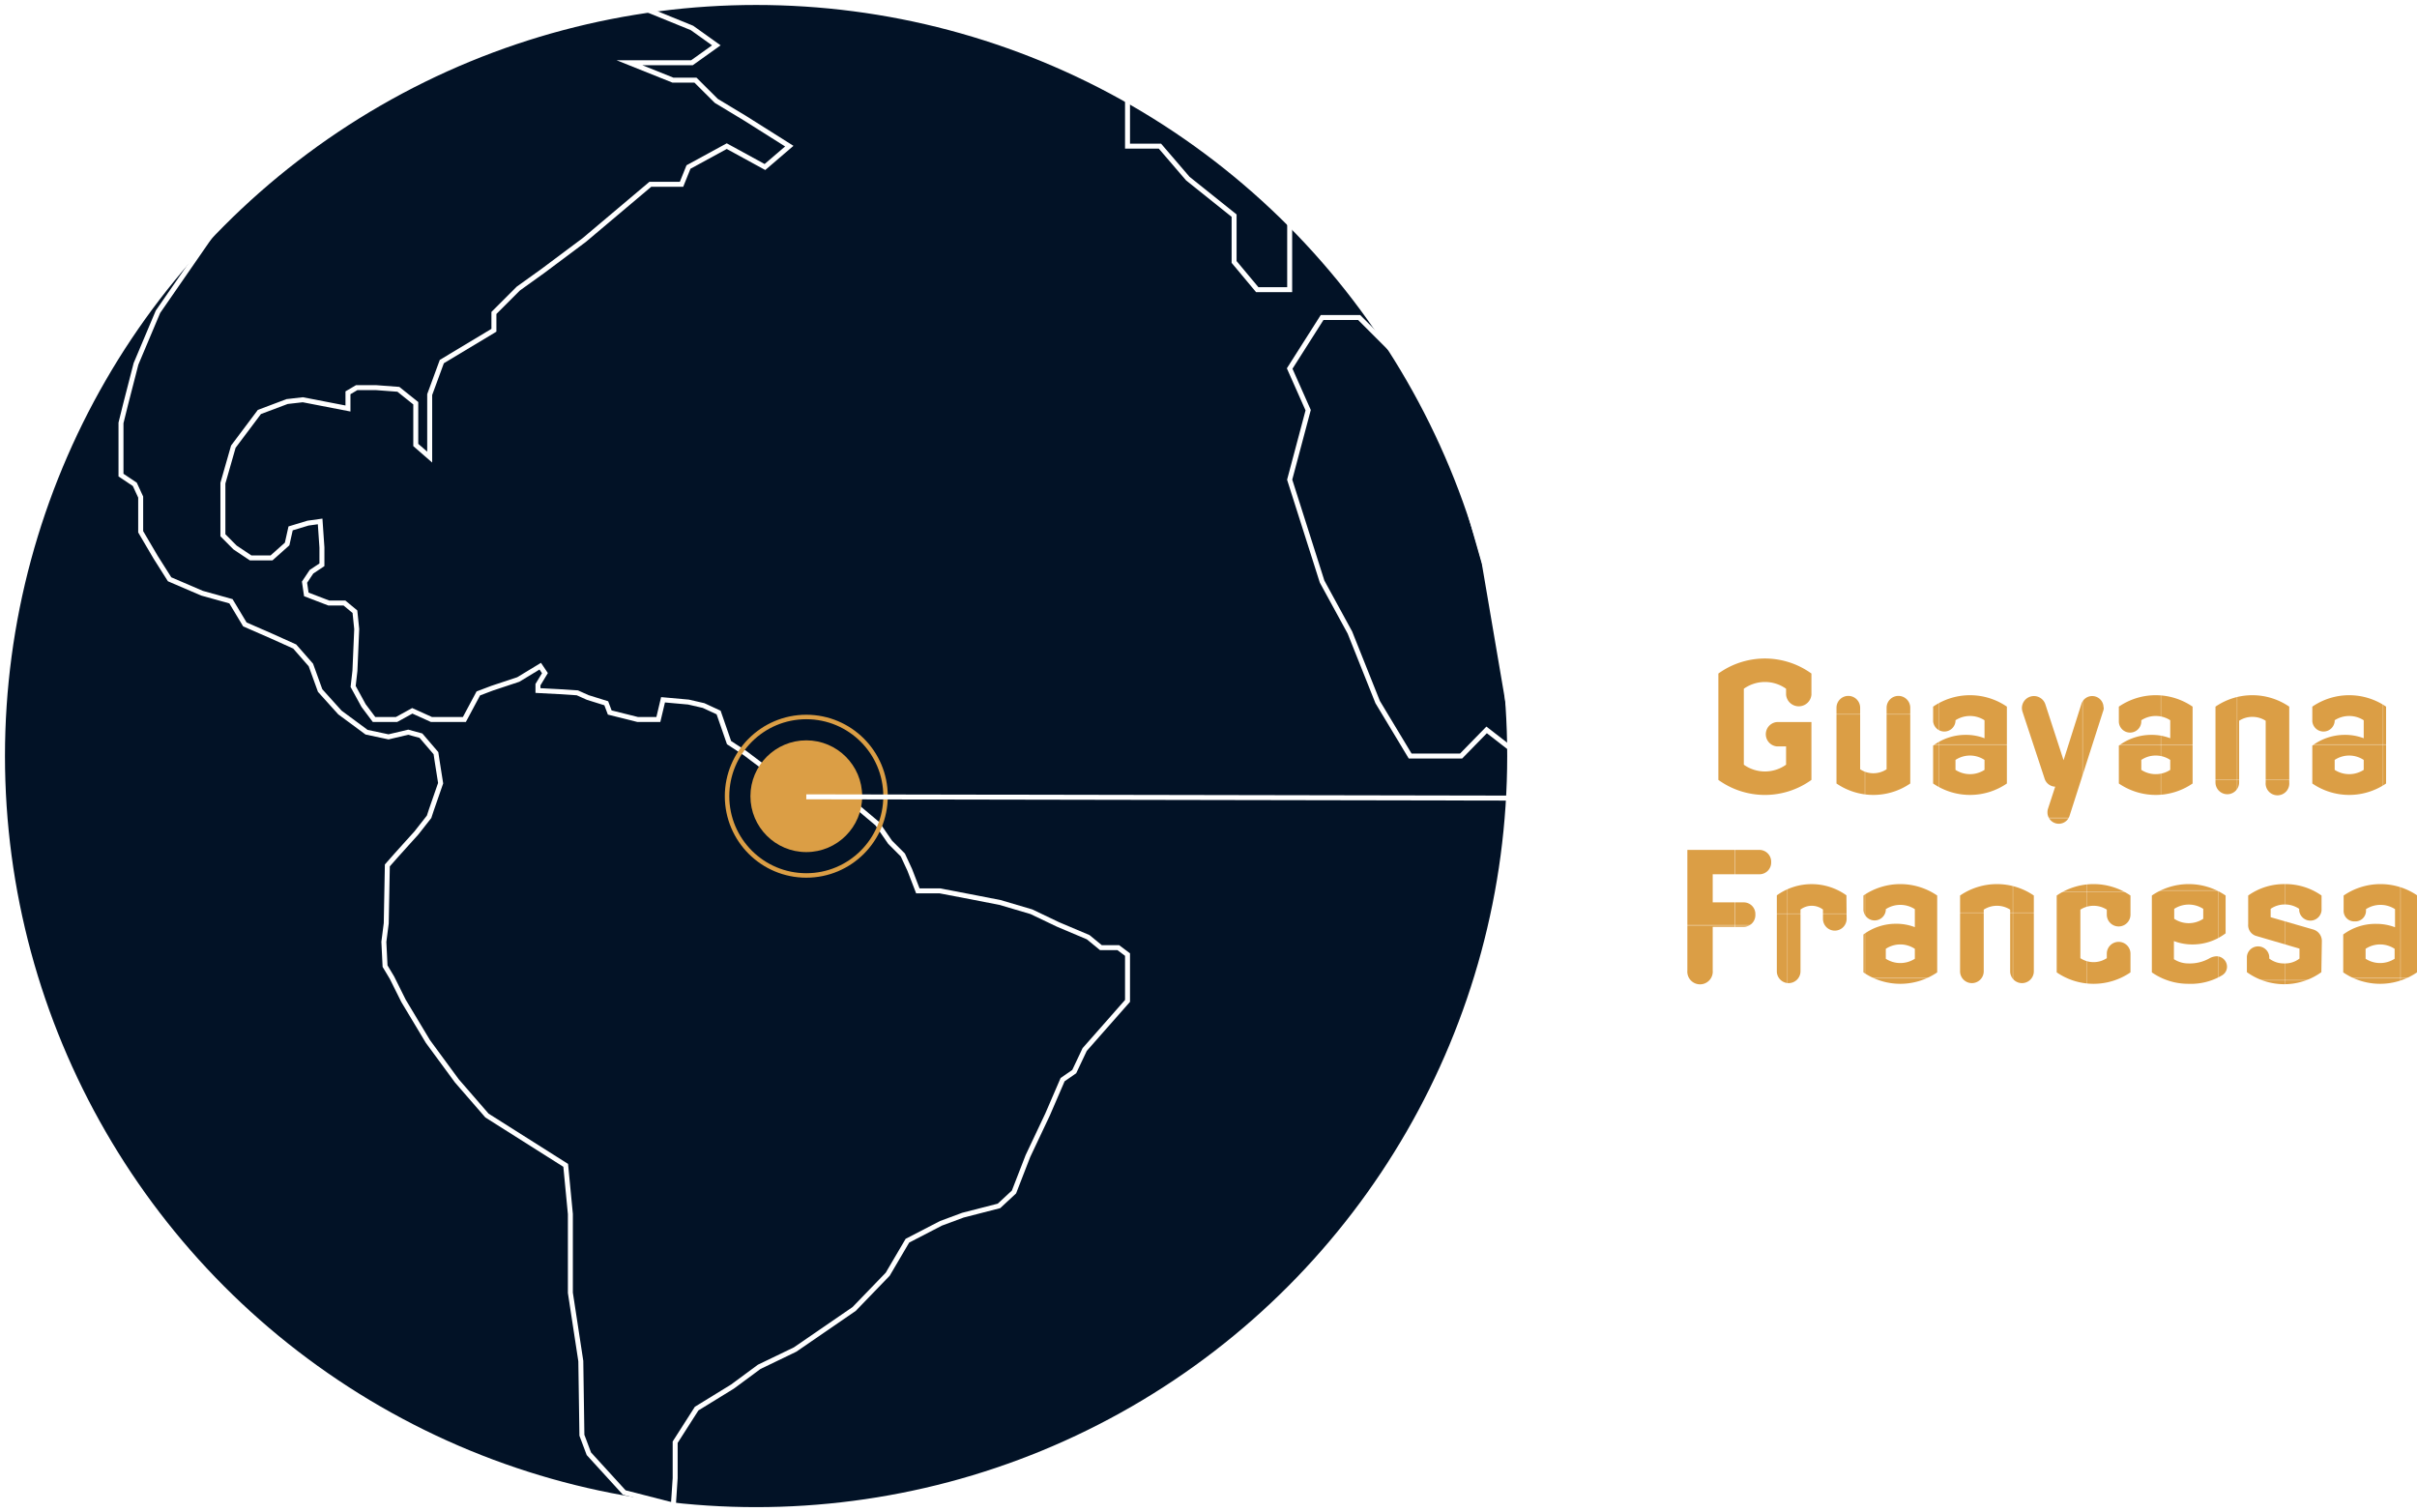 <svg xmlns="http://www.w3.org/2000/svg" xmlns:xlink="http://www.w3.org/1999/xlink" viewBox="0 0 243.11 152.11"><defs><style>.cls-1,.cls-5{fill:#021226;}.cls-1,.cls-7{stroke:#fff;}.cls-1,.cls-7,.cls-9{stroke-miterlimit:10;stroke-width:0.5px;}.cls-2,.cls-7,.cls-9{fill:none;}.cls-3{fill:#db9e45;}.cls-4{fill:url(#Nueva_muestra_de_motivo_6);}.cls-6{clip-path:url(#clip-path);}.cls-8{fill:url(#Nueva_muestra_de_motivo_6-31);}.cls-9{stroke:url(#Nueva_muestra_de_motivo_6-33);}</style><pattern id="Nueva_muestra_de_motivo_6" data-name="Nueva muestra de motivo 6" width="115.64" height="115.64" patternTransform="translate(-87.78 391.59)" patternUnits="SpaceOnUse" viewBox="0 0 115.64 115.64"><rect class="cls-2" width="115.64" height="115.64"/><rect class="cls-3" width="115.64" height="115.64"/></pattern><clipPath id="clip-path"><circle class="cls-1" cx="76.05" cy="76.05" r="75.8"/></clipPath><pattern id="Nueva_muestra_de_motivo_6-31" data-name="Nueva muestra de motivo 6" width="115.64" height="115.64" patternTransform="translate(-498 570.92) scale(0.64)" patternUnits="SpaceOnUse" viewBox="0 0 115.64 115.64"><rect class="cls-2" width="115.64" height="115.64"/><rect class="cls-3" width="115.64" height="115.64"/></pattern><pattern id="Nueva_muestra_de_motivo_6-33" data-name="Nueva muestra de motivo 6" width="115.64" height="115.64" patternTransform="translate(-518.89 621.62) scale(0.9)" patternUnits="SpaceOnUse" viewBox="0 0 115.64 115.64"><rect class="cls-2" width="115.64" height="115.64"/><rect class="cls-3" width="115.64" height="115.64"/></pattern></defs><g id="Capa_2" data-name="Capa 2"><g id="Capa_1-2" data-name="Capa 1"><path class="cls-4" d="M182.2,78.45a8,8,0,0,1-9.36,0V67.75a8,8,0,0,1,9.36,0v2.13a1.28,1.28,0,0,1-2.55,0v-.6a3.66,3.66,0,0,0-4.25,0v7.64a3.66,3.66,0,0,0,4.25,0V75.08h-.92a1.23,1.23,0,0,1,0-2.45h3.47Z"/><path class="cls-4" d="M192.14,78.81a6.56,6.56,0,0,1-7.42,0V71.19a1.19,1.19,0,0,1,2.38,0v6.19a2.41,2.41,0,0,0,2.66,0V71.19a1.19,1.19,0,0,1,2.38,0Z"/><path class="cls-4" d="M201.86,78.81a6.56,6.56,0,0,1-7.42,0V75a5.47,5.47,0,0,1,3.28-1.08,5.17,5.17,0,0,1,1.89.34V72.45a2.69,2.69,0,0,0-2.92,0v.11a1.13,1.13,0,0,1-2.25,0V71.08a6.56,6.56,0,0,1,7.42,0Zm-2.25-1.37v-1a2.64,2.64,0,0,0-2.92,0v1a2.69,2.69,0,0,0,2.92,0Z"/><path class="cls-4" d="M211.6,71.15a.82.82,0,0,1-.06.38l-3.38,10.54a1.13,1.13,0,0,1-1.08.79,1.14,1.14,0,0,1-1.14-1.15,1.16,1.16,0,0,1,.06-.38l.72-2.2a1.16,1.16,0,0,1-1.08-.85l-2.2-6.66a1.35,1.35,0,0,1-.07-.41,1.21,1.21,0,0,1,2.36-.36l1.83,5.62h0l1.8-5.68a1.14,1.14,0,0,1,2.22.36Z"/><path class="cls-4" d="M220.54,78.81a6.56,6.56,0,0,1-7.42,0V75a5.47,5.47,0,0,1,3.28-1.08,5.17,5.17,0,0,1,1.89.34V72.45a2.65,2.65,0,0,0-1.46-.43,2.62,2.62,0,0,0-1.45.43v.11a1.13,1.13,0,0,1-2.26,0V71.08a6.56,6.56,0,0,1,7.42,0Zm-2.25-1.37v-1a2.58,2.58,0,0,0-1.46-.44,2.54,2.54,0,0,0-1.45.44v1a2.62,2.62,0,0,0,1.45.43A2.65,2.65,0,0,0,218.29,77.44Z"/><path class="cls-4" d="M230.26,78.7a1.19,1.19,0,1,1-2.37,0V72.5a2.44,2.44,0,0,0-1.34-.39,2.4,2.4,0,0,0-1.33.39v6.2a1.19,1.19,0,1,1-2.38,0V71.08a6.56,6.56,0,0,1,7.42,0Z"/><path class="cls-4" d="M240,78.81a6.56,6.56,0,0,1-7.42,0V75a5.47,5.47,0,0,1,3.28-1.08,5.17,5.17,0,0,1,1.89.34V72.45a2.69,2.69,0,0,0-2.92,0v.11a1.13,1.13,0,0,1-2.25,0V71.08a6.56,6.56,0,0,1,7.42,0Zm-2.25-1.37v-1a2.64,2.64,0,0,0-2.92,0v1a2.69,2.69,0,0,0,2.92,0Z"/><path class="cls-4" d="M178.15,86.72a1.18,1.18,0,0,1-1.23,1.22h-4.65v2.83h3.07A1.17,1.17,0,0,1,176.56,92a1.18,1.18,0,0,1-1.22,1.23h-3.07v4.39a1.28,1.28,0,1,1-2.55,0V85.49h7.2A1.19,1.19,0,0,1,178.15,86.72Z"/><path class="cls-4" d="M185.74,92.42a1.19,1.19,0,1,1-2.38,0v-.93a1.87,1.87,0,0,0-2.26,0V97.7a1.19,1.19,0,1,1-2.38,0V90.06a6,6,0,0,1,7,0Z"/><path class="cls-4" d="M194.85,97.81a6.56,6.56,0,0,1-7.42,0V94a5.47,5.47,0,0,1,3.28-1.08,5.17,5.17,0,0,1,1.89.34V91.45a2.69,2.69,0,0,0-2.92,0v.11a1.13,1.13,0,0,1-2.25,0V90.08a6.56,6.56,0,0,1,7.42,0Zm-2.25-1.37v-1a2.64,2.64,0,0,0-2.92,0v1a2.69,2.69,0,0,0,2.92,0Z"/><path class="cls-4" d="M204.57,97.7a1.19,1.19,0,0,1-2.38,0V91.5a2.46,2.46,0,0,0-2.66,0v6.2a1.19,1.19,0,1,1-2.38,0V90.08a6.56,6.56,0,0,1,7.42,0Z"/><path class="cls-4" d="M214.29,97.81a6.56,6.56,0,0,1-7.42,0V90.08a6.56,6.56,0,0,1,7.42,0V92a1.19,1.19,0,0,1-2.38,0V91.5a2.46,2.46,0,0,0-2.66,0v4.88a2.41,2.41,0,0,0,2.66,0v-.45a1.19,1.19,0,0,1,2.38,0Z"/><path class="cls-4" d="M224,97.21a1,1,0,0,1-.5.9,6.12,6.12,0,0,1-3.35.85,6.39,6.39,0,0,1-3.71-1.15V90.08a6.56,6.56,0,0,1,7.42,0v3.8A5.47,5.47,0,0,1,220.55,95a5.17,5.17,0,0,1-1.89-.34v1.82a2.65,2.65,0,0,0,1.46.43,4,4,0,0,0,2.09-.5,1.59,1.59,0,0,1,.75-.22A1.06,1.06,0,0,1,224,97.21Zm-2.39-4.79v-1a2.69,2.69,0,0,0-2.92,0v1a2.64,2.64,0,0,0,2.92,0Z"/><path class="cls-4" d="M233.49,97.79A6.39,6.39,0,0,1,229.73,99,6.46,6.46,0,0,1,226,97.79V96.22a1.13,1.13,0,0,1,2.25,0v.2a2.4,2.4,0,0,0,1.53.49,2.36,2.36,0,0,0,1.51-.49v-1l-4.3-1.26a1.13,1.13,0,0,1-.86-1.19V90.08a6.22,6.22,0,0,1,3.69-1.15,6.3,6.3,0,0,1,3.69,1.15v1.5a1.13,1.13,0,0,1-2.25,0v-.16a2.55,2.55,0,0,0-1.46-.44,2.46,2.46,0,0,0-1.41.44v.84l4.29,1.24a1.2,1.2,0,0,1,.86,1.16Z"/><path class="cls-4" d="M243.11,97.81a6.56,6.56,0,0,1-7.42,0V94A5.41,5.41,0,0,1,239,92.93a5.26,5.26,0,0,1,1.9.34V91.45a2.69,2.69,0,0,0-2.92,0v.11a1.07,1.07,0,0,1-1.14,1.12,1.06,1.06,0,0,1-1.11-1.12V90.08a6.56,6.56,0,0,1,7.42,0Zm-2.25-1.37v-1a2.64,2.64,0,0,0-2.92,0v1a2.69,2.69,0,0,0,2.92,0Z"/><circle class="cls-5" cx="76.05" cy="76.05" r="75.8"/><g class="cls-6"><polygon class="cls-1" points="63.31 0.25 69.6 2.81 72.05 4.56 69.6 6.31 67.68 6.31 63.31 6.31 67.68 8.06 69.95 8.06 72.05 10.15 74.95 11.9 79.39 14.7 76.94 16.8 73.1 14.7 69.25 16.8 68.55 18.54 65.41 18.54 58.77 24.14 54.57 27.28 52.13 29.03 49.68 31.48 49.68 33.22 44.44 36.37 43.22 39.69 43.22 42.48 43.22 43.88 43.22 44.93 43.22 45.98 41.82 44.76 41.82 42.66 41.82 40.56 40.07 39.16 37.8 38.99 35.88 38.99 35 39.51 35 41.09 30.46 40.21 28.88 40.39 26.09 41.44 23.47 44.93 22.42 48.6 22.42 51.57 22.42 53.84 23.64 55.07 25.21 56.12 27.31 56.12 28.88 54.72 29.23 53.15 30.98 52.62 32.2 52.45 32.38 55.07 32.38 56.81 31.33 57.51 30.63 58.56 30.81 59.79 33.08 60.66 34.65 60.66 35.7 61.53 35.88 63.28 35.7 67.47 35.52 69.05 36.57 70.97 37.62 72.37 38.67 72.37 39.89 72.37 41.47 71.5 43.39 72.37 44.96 72.37 46.71 72.37 48.11 69.75 49.51 69.22 52.13 68.35 54.34 67.01 54.81 67.71 54.11 68.87 54.11 69.46 56.2 69.57 58.07 69.69 59.12 70.16 60.98 70.74 61.33 71.67 64.13 72.37 66.22 72.37 66.69 70.39 69.25 70.62 70.77 70.97 72.28 71.67 73.33 74.7 74.95 75.76 76.94 77.26 77.64 78.54 77.88 79.71 80.67 79.71 83.35 79.71 84.75 79.71 86.03 80.99 88.24 82.85 89.53 84.72 90.81 86 91.51 87.51 92.32 89.61 94.53 89.61 97.56 90.19 100.59 90.78 103.74 91.71 106.42 92.99 109.45 94.27 110.73 95.32 112.48 95.32 113.41 96.02 113.41 97.77 113.41 100.68 109.1 105.57 108.05 107.79 106.88 108.6 105.37 112.1 103.39 116.29 101.99 119.9 100.48 121.3 96.86 122.23 94.65 123.05 91.27 124.8 89.29 128.17 85.91 131.67 79.97 135.75 76.36 137.49 73.68 139.47 70.07 141.69 67.91 145.07 67.91 147.4 67.91 148.68 67.73 151.4 62.79 150.13 59.23 146.23 58.53 144.37 58.42 136.91 57.37 130.04 57.37 122.12 56.9 117.22 48.98 112.21 45.95 108.72 43.04 104.76 40.59 100.68 39.43 98.35 38.73 97.18 38.61 94.74 38.85 92.87 38.96 87.05 39.78 86.12 40.94 84.83 41.88 83.79 43.16 82.16 43.39 81.46 44.32 78.78 43.97 76.56 43.85 75.76 42.34 74 41.06 73.65 39.08 74.12 36.87 73.65 34.19 71.67 32.2 69.46 31.27 66.89 29.64 65.03 27.31 63.98 24.63 62.81 23.23 60.48 20.32 59.67 17.06 58.27 15.66 56.06 14.15 53.49 14.15 50 13.56 48.72 12.17 47.79 12.17 42.54 12.63 40.68 13.68 36.6 15.89 31.36 21.37 23.44 24.28 19.82 28.48 16.1 32.9 12.6 36.98 9.46 42.34 5.96 47.82 3.51 53.99 1.42 60.28 0.25 63.31 0.25"/><polygon class="cls-1" points="113.41 9.57 113.41 12.37 113.41 14.7 116.67 14.7 119.47 17.96 124.13 21.69 124.13 26.35 126.46 29.14 129.72 29.14 129.72 22.16 127.86 19.36 124.13 13.3 113.41 9.57"/><polygon class="cls-1" points="141.84 37.07 136.71 31.94 132.98 31.94 129.72 37.07 131.58 41.26 129.72 48.25 132.98 58.5 135.78 63.63 138.57 70.62 141.84 76.05 146.96 76.05 149.53 73.42 152.55 75.76 149.29 56.64 144.63 40.33 141.84 37.07"/></g><circle class="cls-7" cx="76.05" cy="76.05" r="75.8"/><circle class="cls-8" cx="81.1" cy="80.09" r="5.62"/><circle class="cls-9" cx="81.1" cy="80.09" r="7.97"/><line class="cls-7" x1="81.1" y1="80.15" x2="162.86" y2="80.3"/></g></g></svg>